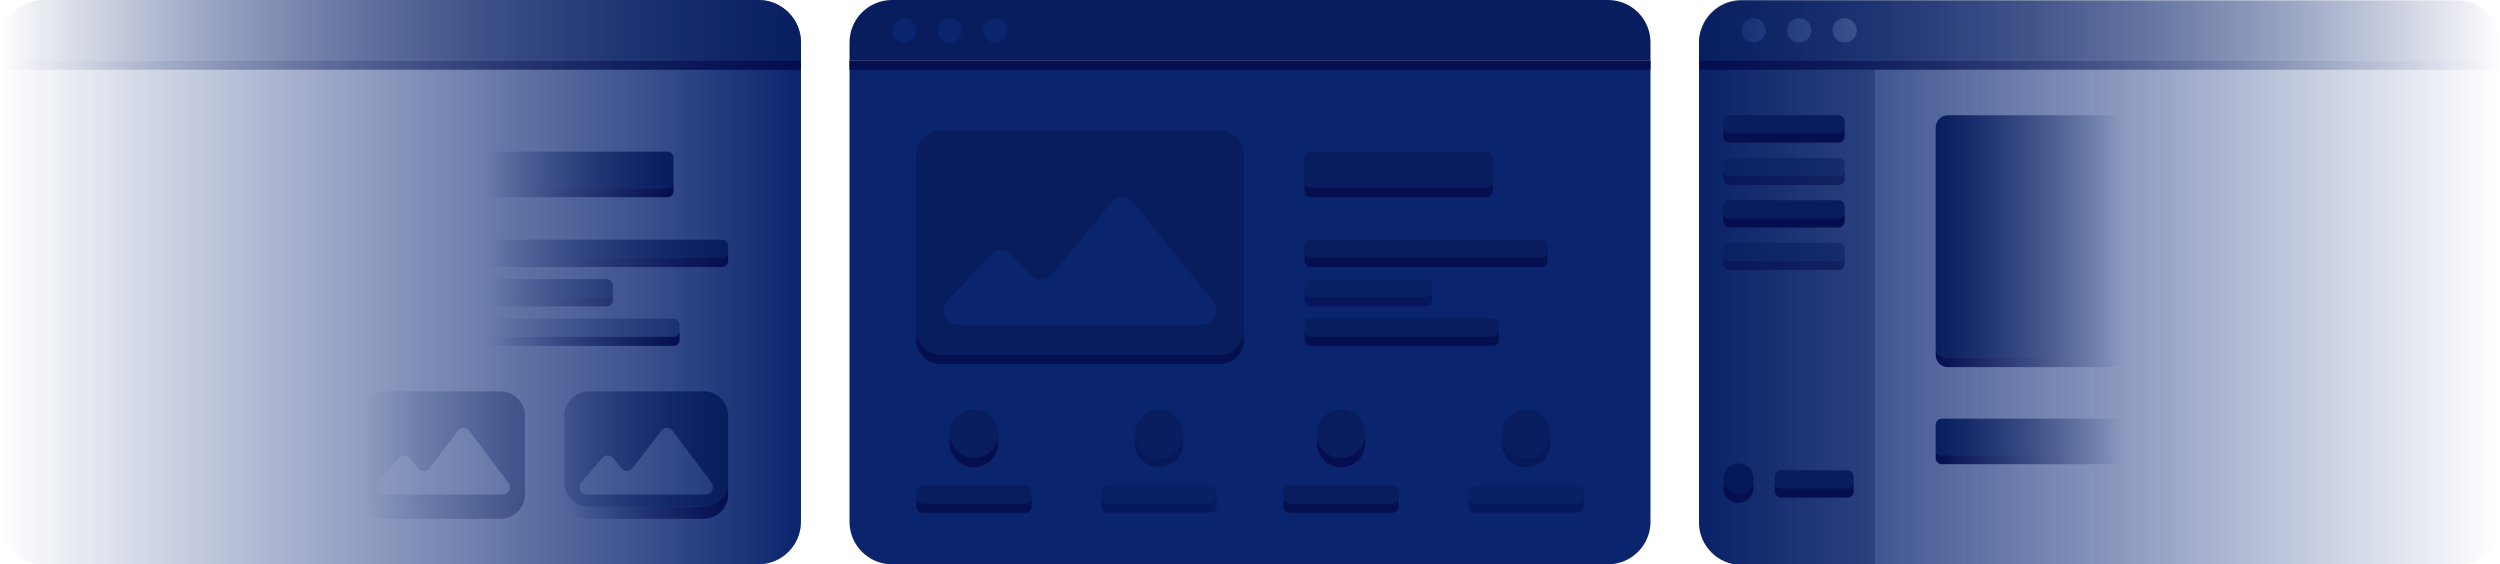 <?xml version="1.0" encoding="utf-8"?>
<!-- Generator: Adobe Illustrator 23.1.0, SVG Export Plug-In . SVG Version: 6.00 Build 0)  -->
<svg version="1.1" id="Слой_1" xmlns="http://www.w3.org/2000/svg" xmlns:xlink="http://www.w3.org/1999/xlink" x="0px" y="0px"
	 viewBox="0 0 824 186" style="enable-background:new 0 0 824 186;" xml:space="preserve">
<style type="text/css">
	.st0{fill:url(#SVGID_1_);}
	.st1{opacity:0.5;fill:url(#SVGID_2_);}
	.st2{fill:#0A246D;}
	.st3{fill:#050E4E;}
	.st4{fill:url(#SVGID_3_);}
	.st5{fill:#071D5D;}
	.st6{opacity:0.75;fill:#071D5D;}
	.st7{opacity:0.5;fill:#071D5D;}
	.st8{fill:url(#SVGID_4_);}
	.st9{opacity:0.5;fill:url(#SVGID_5_);}
	.st10{opacity:0.5;fill:url(#SVGID_6_);}
	.st11{fill:url(#SVGID_7_);}
	.st12{fill:url(#SVGID_8_);}
	.st13{fill:url(#SVGID_9_);}
	.st14{opacity:0.5;fill:url(#SVGID_10_);}
	.st15{fill:url(#SVGID_11_);}
	.st16{opacity:0.35;fill:#071D5D;}
	.st17{opacity:0.5;fill:#000949;}
	.st18{opacity:0.5;fill:#050E4E;}
	.st19{fill:url(#SVGID_12_);}
	.st20{fill:url(#SVGID_13_);}
	.st21{fill:url(#SVGID_14_);}
	.st22{fill:url(#SVGID_15_);}
	.st23{fill:url(#SVGID_16_);}
	.st24{opacity:0.35;fill:url(#SVGID_17_);}
	.st25{fill:url(#SVGID_18_);}
	.st26{fill:#021858;}
	.st27{fill:url(#SVGID_19_);}
	.st28{fill:url(#SVGID_20_);}
	.st29{fill:url(#SVGID_21_);}
	.st30{fill:url(#SVGID_22_);}
</style>
<linearGradient id="SVGID_1_" gradientUnits="userSpaceOnUse" x1="264" y1="93" x2="0" y2="93">
	<stop  offset="0" style="stop-color:#0A246D"/>
	<stop  offset="1" style="stop-color:#0E2D82;stop-opacity:0"/>
</linearGradient>
<path class="st0" d="M250,186H14c-7.7,0-14-6.3-14-14V14C0,6.3,6.3,0,14,0h236
	c7.7,0,14,6.3,14,14v158C264,179.7,257.7,186,250,186z"/>
<linearGradient id="SVGID_2_" gradientUnits="userSpaceOnUse" x1="202" y1="98.75" x2="160" y2="98.75">
	<stop  offset="0" style="stop-color:#050E4E"/>
	<stop  offset="1" style="stop-color:#071D5D;stop-opacity:0"/>
</linearGradient>
<path class="st1" d="M200,98h-38c-0.926,0-1.704-0.641-1.929-1.5C160.029,96.661,160,96.826,160,97v2
	c0,1.1,0.9,2,2,2h38c1.1,0,2-0.9,2-2v-2c0-0.174-0.029-0.339-0.071-0.5
	C201.704,97.359,200.926,98,200,98z"/>
<path class="st2" d="M530,186H294c-7.7,0-14-6.3-14-14V20h264v152
	C544,179.7,537.7,186,530,186z"/>
<path class="st3" d="M459,169h-34c-1.1,0-2-0.9-2-2v-2c0-1.1,0.9-2,2-2h34c1.1,0,2,0.9,2,2v2
	C461,168.1,460.1,169,459,169z"/>
<circle class="st3" cx="442" cy="146" r="8"/>
<linearGradient id="SVGID_3_" gradientUnits="userSpaceOnUse" x1="560" y1="93.215" x2="824" y2="93.215">
	<stop  offset="0" style="stop-color:#0A246D"/>
	<stop  offset="1" style="stop-color:#0E2D82;stop-opacity:0"/>
</linearGradient>
<path class="st4" d="M810,186.215H574c-7.7,0-14-6.3-14-14v-158c0-7.7,6.3-14,14-14h236
	c7.7,0,14,6.3,14,14v158C824,179.915,817.7,186.215,810,186.215z"/>
<path class="st5" d="M544,20H280v-6c0-7.732,6.268-14,14-14h236c7.732,0,14,6.268,14,14V20z"/>
<circle class="st6" cx="382" cy="143" r="8"/>
<circle class="st5" cx="442" cy="143" r="8"/>
<circle class="st6" cx="503" cy="143" r="8"/>
<path class="st7" d="M520,166h-34c-1.1,0-2-0.9-2-2v-2c0-1.1,0.9-2,2-2h34
	c1.1,0,2,0.9,2,2v2C522,165.1,521.1,166,520,166z"/>
<path class="st7" d="M399,166h-34c-1.1,0-2-0.9-2-2v-2c0-1.1,0.9-2,2-2h34c1.1,0,2,0.9,2,2v2
	C401,165.1,400.1,166,399,166z"/>
<path class="st5" d="M459,166h-34c-1.1,0-2-0.9-2-2v-2c0-1.1,0.9-2,2-2h34
	c1.1,0,2,0.9,2,2v2C461,165.1,460.1,166,459,166z"/>
<circle class="st2" cx="298" cy="10" r="4"/>
<circle class="st2" cx="313" cy="10" r="4"/>
<circle class="st2" cx="328" cy="10" r="4"/>
<linearGradient id="SVGID_4_" gradientUnits="userSpaceOnUse" x1="240" y1="82" x2="160" y2="82">
	<stop  offset="0" style="stop-color:#071D5D"/>
	<stop  offset="1" style="stop-color:#071D5D;stop-opacity:0"/>
</linearGradient>
<path class="st8" d="M238,85h-76c-1.1,0-2-0.9-2-2v-2c0-1.1,0.9-2,2-2h76
	c1.1,0,2,0.9,2,2v2C240,84.1,239.1,85,238,85z"/>
<linearGradient id="SVGID_5_" gradientUnits="userSpaceOnUse" x1="202" y1="95" x2="160" y2="95">
	<stop  offset="0" style="stop-color:#071D5D"/>
	<stop  offset="1" style="stop-color:#071D5D;stop-opacity:0"/>
</linearGradient>
<path class="st9" d="M200,98h-38c-1.1,0-2-0.9-2-2v-2c0-1.1,0.9-2,2-2h38c1.1,0,2,0.9,2,2v2
	C202,97.1,201.1,98,200,98z"/>
<linearGradient id="SVGID_6_" gradientUnits="userSpaceOnUse" x1="224" y1="108" x2="160" y2="108">
	<stop  offset="0" style="stop-color:#071D5D"/>
	<stop  offset="1" style="stop-color:#071D5D;stop-opacity:0"/>
</linearGradient>
<path class="st10" d="M222,111h-60c-1.1,0-2-0.9-2-2v-2c0-1.1,0.9-2,2-2h60
	c1.1,0,2,0.9,2,2v2C224,110.1,223.1,111,222,111z"/>
<linearGradient id="SVGID_7_" gradientUnits="userSpaceOnUse" x1="264" y1="10" x2="-9.094947e-13" y2="10">
	<stop  offset="0" style="stop-color:#071D5D;stop-opacity:0.75"/>
	<stop  offset="1" style="stop-color:#071D5D;stop-opacity:0"/>
</linearGradient>
<path class="st11" d="M264,20H0v-6c0-7.732,6.268-14,14-14h236c7.732,0,14,6.268,14,14V20z"/>
<linearGradient id="SVGID_8_" gradientUnits="userSpaceOnUse" x1="222" y1="56" x2="160" y2="56">
	<stop  offset="0" style="stop-color:#071D5D"/>
	<stop  offset="1" style="stop-color:#071D5D;stop-opacity:0"/>
</linearGradient>
<path class="st12" d="M220,62h-58c-1.1,0-2-0.9-2-2v-8c0-1.1,0.9-2,2-2h58
	c1.1,0,2,0.9,2,2v8C222,61.1,221.1,62,220,62z"/>
<linearGradient id="SVGID_9_" gradientUnits="userSpaceOnUse" x1="240" y1="148" x2="186" y2="148">
	<stop  offset="0" style="stop-color:#071D5D"/>
	<stop  offset="1" style="stop-color:#071D5D;stop-opacity:0.25"/>
</linearGradient>
<path class="st13" d="M232,129h-38c-4.4,0-8,3.6-8,8v22c0,4.4,3.6,8,8,8h38c4.4,0,8-3.6,8-8
	v-22C240,132.6,236.4,129,232,129z M232.727,163h-39.458C192.016,163,191,161.916,191,160.58
	c0-0.609,0.215-1.196,0.603-1.643l6.977-8.049
	c0.898-1.036,2.432-1.036,3.331-0.001l3.11,3.585
	c0.933,1.076,2.541,1.027,3.415-0.104l9.652-12.487
	c0.916-1.185,2.621-1.172,3.521,0.026l12.889,17.159
	C235.688,160.65,234.63,163,232.727,163z"/>
<linearGradient id="SVGID_10_" gradientUnits="userSpaceOnUse" x1="173" y1="148" x2="119" y2="148">
	<stop  offset="0" style="stop-color:#071D5D;stop-opacity:0.75"/>
	<stop  offset="1" style="stop-color:#071D5D;stop-opacity:0"/>
</linearGradient>
<path class="st14" d="M165,129h-38c-4.4,0-8,3.6-8,8v22c0,4.4,3.6,8,8,8h38c4.4,0,8-3.6,8-8
	v-22C173,132.6,169.4,129,165,129z M165.727,163h-39.458C125.016,163,124,161.916,124,160.58
	c0-0.609,0.215-1.196,0.603-1.643l6.977-8.049
	c0.898-1.036,2.432-1.036,3.331-0.001l3.11,3.585
	c0.933,1.076,2.541,1.027,3.415-0.104l9.652-12.487
	c0.916-1.185,2.621-1.172,3.521,0.026l12.889,17.159
	C168.688,160.65,167.63,163,165.727,163z"/>
<linearGradient id="SVGID_11_" gradientUnits="userSpaceOnUse" x1="560" y1="10" x2="824" y2="10">
	<stop  offset="0" style="stop-color:#071D5D;stop-opacity:0.75"/>
	<stop  offset="1" style="stop-color:#071D5D;stop-opacity:0"/>
</linearGradient>
<path class="st15" d="M810,0H574c-7.732,0-14,6.268-14,14v6h264v-6C824,6.268,817.732,0,810,0z M578,14
	c-2.209,0-4-1.791-4-4c0-2.209,1.791-4,4-4s4,1.791,4,4C582,12.209,580.209,14,578,14z M593,14
	c-2.209,0-4-1.791-4-4c0-2.209,1.791-4,4-4s4,1.791,4,4C597,12.209,595.209,14,593,14z M608,14
	c-2.209,0-4-1.791-4-4c0-2.209,1.791-4,4-4s4,1.791,4,4C612,12.209,610.209,14,608,14z"/>
<path class="st16" d="M618,186h-44c-7.732,0-14-6.268-14-14V23h58V186z"/>
<path class="st3" d="M402,120h-92c-4.4,0-8-3.6-8-8V54c0-4.4,3.6-8,8-8h92c4.4,0,8,3.6,8,8v58
	C410,116.4,406.4,120,402,120z"/>
<path class="st5" d="M402,117h-92c-4.4,0-8-3.6-8-8V51c0-4.4,3.6-8,8-8h92
	c4.4,0,8,3.6,8,8v58C410,113.4,406.4,117,402,117z"/>
<path class="st2" d="M312.234,99.242l14.272-15.367c1.837-1.977,4.975-1.978,6.813-0.001
	l6.362,6.845c1.909,2.054,5.198,1.96,6.986-0.199l19.742-23.838
	c1.873-2.262,5.36-2.237,7.201,0.05l26.363,32.758
	c2.434,3.025,0.272,7.511-3.621,7.511h-80.71c-2.563,0-4.641-2.069-4.641-4.621
	l0,0C311,101.216,311.441,100.096,312.234,99.242z"/>
<path class="st3" d="M490,65h-58c-1.1,0-2-0.9-2-2v-8c0-1.1,0.9-2,2-2h58c1.1,0,2,0.9,2,2v8
	C492,64.1,491.1,65,490,65z"/>
<path class="st5" d="M490,62h-58c-1.1,0-2-0.9-2-2v-8c0-1.1,0.9-2,2-2h58
	c1.1,0,2,0.9,2,2v8C492,61.1,491.1,62,490,62z"/>
<rect x="280" y="20" class="st3" width="264" height="3"/>
<path class="st3" d="M508,88h-76c-1.1,0-2-0.9-2-2v-2c0-1.1,0.9-2,2-2h76c1.1,0,2,0.9,2,2v2
	C510,87.1,509.1,88,508,88z"/>
<path class="st5" d="M508,85h-76c-1.1,0-2-0.9-2-2v-2c0-1.1,0.9-2,2-2h76
	c1.1,0,2,0.9,2,2v2C510,84.1,509.1,85,508,85z"/>
<path class="st7" d="M470,98h-38c-1.1,0-2-0.9-2-2v-2c0-1.1,0.9-2,2-2h38c1.1,0,2,0.9,2,2v2
	C472,97.1,471.1,98,470,98z"/>
<path class="st3" d="M492,114h-60c-1.1,0-2-0.9-2-2v-2c0-1.1,0.9-2,2-2h60c1.1,0,2,0.9,2,2v2
	C494,113.1,493.1,114,492,114z"/>
<path class="st17" d="M470,98h-38c-0.926,0-1.704-0.641-1.929-1.5C430.029,96.661,430,96.826,430,97v2
	c0,1.1,0.9,2,2,2h38c1.1,0,2-0.9,2-2v-2c0-0.174-0.029-0.339-0.071-0.5
	C471.704,97.359,470.926,98,470,98z"/>
<path class="st5" d="M492,111h-60c-1.1,0-2-0.9-2-2v-2c0-1.1,0.9-2,2-2h60
	c1.1,0,2,0.9,2,2v2C494,110.1,493.1,111,492,111z"/>
<path class="st3" d="M338,169h-34c-1.1,0-2-0.9-2-2v-2c0-1.1,0.9-2,2-2h34c1.1,0,2,0.9,2,2v2
	C340,168.1,339.1,169,338,169z"/>
<circle class="st3" cx="321" cy="146" r="8"/>
<path class="st5" d="M338,166h-34c-1.1,0-2-0.9-2-2v-2c0-1.1,0.9-2,2-2h34c1.1,0,2,0.9,2,2v2
	C340,165.1,339.1,166,338,166z"/>
<circle class="st5" cx="321" cy="143" r="8"/>
<path class="st18" d="M399,166h-34c-0.926,0-1.704-0.641-1.929-1.5
	C363.029,164.661,363,164.826,363,165v2c0,1.1,0.9,2,2,2h34c1.1,0,2-0.9,2-2v-2
	c0-0.174-0.029-0.339-0.071-0.5C400.704,165.359,399.926,166,399,166z"/>
<path class="st18" d="M520,166h-34c-0.926,0-1.704-0.641-1.929-1.5
	C484.029,164.661,484,164.826,484,165v2c0,1.1,0.9,2,2,2h34c1.1,0,2-0.9,2-2v-2
	c0-0.174-0.029-0.339-0.071-0.5C521.704,165.359,520.926,166,520,166z"/>
<path class="st18" d="M382,151c-3.905,0-7.152-2.799-7.855-6.5C374.053,144.986,374,145.487,374,146
	c0,4.418,3.582,8,8,8s8-3.582,8-8c0-0.513-0.053-1.014-0.145-1.5
	C389.152,148.201,385.905,151,382,151z"/>
<path class="st18" d="M503,151c-3.905,0-7.152-2.799-7.855-6.5C495.053,144.986,495,145.487,495,146
	c0,4.418,3.582,8,8,8s8-3.582,8-8c0-0.513-0.053-1.014-0.145-1.5
	C510.152,148.201,506.905,151,503,151z"/>
<linearGradient id="SVGID_12_" gradientUnits="userSpaceOnUse" x1="222" y1="62.5" x2="160" y2="62.5">
	<stop  offset="0" style="stop-color:#050E4E"/>
	<stop  offset="1" style="stop-color:#071D5D;stop-opacity:0"/>
</linearGradient>
<path class="st19" d="M220,62h-58c-1.1,0-2-0.9-2-2v3c0,1.1,0.9,2,2,2h58c1.1,0,2-0.9,2-2v-3
	C222,61.1,221.1,62,220,62z"/>
<linearGradient id="SVGID_13_" gradientUnits="userSpaceOnUse" x1="240" y1="85.75" x2="160" y2="85.75">
	<stop  offset="0" style="stop-color:#050E4E"/>
	<stop  offset="1" style="stop-color:#071D5D;stop-opacity:0"/>
</linearGradient>
<path class="st20" d="M238,85h-76c-0.926,0-1.704-0.641-1.929-1.5C160.029,83.661,160,83.826,160,84v2
	c0,1.1,0.9,2,2,2h76c1.1,0,2-0.9,2-2v-2c0-0.174-0.029-0.339-0.071-0.5
	C239.704,84.359,238.926,85,238,85z"/>
<linearGradient id="SVGID_14_" gradientUnits="userSpaceOnUse" x1="224" y1="111.75" x2="160" y2="111.75">
	<stop  offset="0" style="stop-color:#050E4E"/>
	<stop  offset="1" style="stop-color:#071D5D;stop-opacity:0"/>
</linearGradient>
<path class="st21" d="M222,111h-60c-0.926,0-1.704-0.641-1.929-1.5
	C160.029,109.661,160,109.826,160,110v2c0,1.1,0.9,2,2,2h60c1.1,0,2-0.9,2-2v-2
	c0-0.174-0.029-0.339-0.071-0.5C223.704,110.359,222.926,111,222,111z"/>
<linearGradient id="SVGID_15_" gradientUnits="userSpaceOnUse" x1="264" y1="21.5" x2="0" y2="21.5">
	<stop  offset="0" style="stop-color:#050E4E"/>
	<stop  offset="1" style="stop-color:#071D5D;stop-opacity:0"/>
</linearGradient>
<rect y="20" class="st22" width="264" height="3"/>
<linearGradient id="SVGID_16_" gradientUnits="userSpaceOnUse" x1="240" y1="165" x2="186" y2="165">
	<stop  offset="0" style="stop-color:#050E4E"/>
	<stop  offset="1" style="stop-color:#071D5D;stop-opacity:0"/>
</linearGradient>
<path class="st23" d="M232,167h-38c-4.4,0-8-3.6-8-8v4c0,4.4,3.6,8,8,8h38c4.4,0,8-3.6,8-8v-4
	C240,163.4,236.4,167,232,167z"/>
<linearGradient id="SVGID_17_" gradientUnits="userSpaceOnUse" x1="173" y1="165" x2="119" y2="165">
	<stop  offset="0" style="stop-color:#050E4E"/>
	<stop  offset="1" style="stop-color:#071D5D;stop-opacity:0"/>
</linearGradient>
<path class="st24" d="M165,167h-38c-4.4,0-8-3.6-8-8v4c0,4.4,3.6,8,8,8h38c4.4,0,8-3.6,8-8v-4
	C173,163.4,169.4,167,165,167z"/>
<linearGradient id="SVGID_18_" gradientUnits="userSpaceOnUse" x1="560" y1="21.5" x2="824" y2="21.5">
	<stop  offset="0" style="stop-color:#050E4E"/>
	<stop  offset="1" style="stop-color:#071D5D;stop-opacity:0"/>
</linearGradient>
<rect x="560" y="20" class="st25" width="264" height="3"/>
<path class="st3" d="M606,47h-36c-1.1,0-2-0.9-2-2v-2c0-1.1,0.9-2,2-2h36
	c1.1,0,2,0.9,2,2v2C608,46.1,607.1,47,606,47z"/>
<path class="st5" d="M606,44h-36c-1.1,0-2-0.9-2-2v-2c0-1.1,0.9-2,2-2h36c1.1,0,2,0.9,2,2v2
	C608,43.1,607.1,44,606,44z"/>
<path class="st7" d="M606,58h-36c-1.1,0-2-0.9-2-2v-2c0-1.1,0.9-2,2-2h36c1.1,0,2,0.9,2,2v2
	C608,57.1,607.1,58,606,58z"/>
<path class="st3" d="M606,75h-36c-1.1,0-2-0.9-2-2v-2c0-1.1,0.9-2,2-2h36
	c1.1,0,2,0.9,2,2v2C608,74.1,607.1,75,606,75z"/>
<path class="st5" d="M606,72h-36c-1.1,0-2-0.9-2-2v-2c0-1.1,0.9-2,2-2h36c1.1,0,2,0.9,2,2v2
	C608,71.1,607.1,72,606,72z"/>
<path class="st7" d="M606,86h-36c-1.1,0-2-0.9-2-2v-2c0-1.1,0.9-2,2-2h36c1.1,0,2,0.9,2,2v2
	C608,85.1,607.1,86,606,86z"/>
<path class="st17" d="M606,58h-36c-0.926,0-1.704-0.641-1.929-1.5
	C568.029,56.661,568,56.826,568,57v2c0,1.1,0.9,2,2,2h36c1.1,0,2-0.9,2-2v-2
	c0-0.174-0.029-0.339-0.071-0.5C607.704,57.359,606.926,58,606,58z"/>
<path class="st17" d="M606,86h-36c-0.926,0-1.704-0.641-1.929-1.5
	C568.029,84.661,568,84.826,568,85v2c0,1.1,0.9,2,2,2h36c1.1,0,2-0.9,2-2v-2
	c0-0.174-0.029-0.339-0.071-0.5C607.704,85.359,606.926,86,606,86z"/>
<circle class="st26" cx="573" cy="157.748" r="5"/>
<path class="st3" d="M573,162.748c-2.235,0-4.105-1.477-4.746-3.5
	c-0.151,0.476-0.254,0.974-0.254,1.5c0,2.761,2.239,5,5,5c2.761,0,5-2.239,5-5
	c0-0.526-0.104-1.024-0.254-1.5C577.105,161.272,575.235,162.748,573,162.748z"/>
<path class="st3" d="M609,164h-22c-1.1,0-2-0.9-2-2v-2c0-1.1,0.9-2,2-2h22
	c1.1,0,2,0.9,2,2v2C611,163.1,610.1,164,609,164z"/>
<path class="st5" d="M609,161h-22c-1.1,0-2-0.9-2-2v-2c0-1.1,0.9-2,2-2h22c1.1,0,2,0.9,2,2v2
	C611,160.1,610.1,161,609,161z"/>
<linearGradient id="SVGID_19_" gradientUnits="userSpaceOnUse" x1="638" y1="144" x2="700" y2="144">
	<stop  offset="0" style="stop-color:#071D5D"/>
	<stop  offset="1" style="stop-color:#071D5D;stop-opacity:0"/>
</linearGradient>
<path class="st27" d="M698,150h-58c-1.1,0-2-0.9-2-2v-8c0-1.1,0.9-2,2-2h58c1.1,0,2,0.9,2,2v8
	C700,149.1,699.1,150,698,150z"/>
<linearGradient id="SVGID_20_" gradientUnits="userSpaceOnUse" x1="638" y1="150.5" x2="700" y2="150.5">
	<stop  offset="0" style="stop-color:#050E4E"/>
	<stop  offset="1" style="stop-color:#071D5D;stop-opacity:0"/>
</linearGradient>
<path class="st28" d="M698,150h-58c-1.1,0-2-0.9-2-2v3c0,1.1,0.9,2,2,2h58c1.1,0,2-0.9,2-2v-3
	C700,149.1,699.1,150,698,150z"/>
<linearGradient id="SVGID_21_" gradientUnits="userSpaceOnUse" x1="638" y1="78" x2="700" y2="78">
	<stop  offset="0" style="stop-color:#071D5D"/>
	<stop  offset="1" style="stop-color:#071D5D;stop-opacity:0"/>
</linearGradient>
<path class="st29" d="M696,118h-54c-2.209,0-4-1.791-4-4V42c0-2.209,1.791-4,4-4h54c2.209,0,4,1.791,4,4v72
	C700,116.209,698.209,118,696,118z"/>
<linearGradient id="SVGID_22_" gradientUnits="userSpaceOnUse" x1="638" y1="117.5" x2="700" y2="117.5">
	<stop  offset="0" style="stop-color:#050E4E"/>
	<stop  offset="1" style="stop-color:#071D5D;stop-opacity:0"/>
</linearGradient>
<path class="st30" d="M696,118h-54c-2.209,0-4-1.791-4-4v3c0,2.209,1.791,4,4,4h54c2.209,0,4-1.791,4-4v-3
	C700,116.209,698.209,118,696,118z"/>
<g>
</g>
<g>
</g>
<g>
</g>
<g>
</g>
<g>
</g>
<g>
</g>
</svg>
